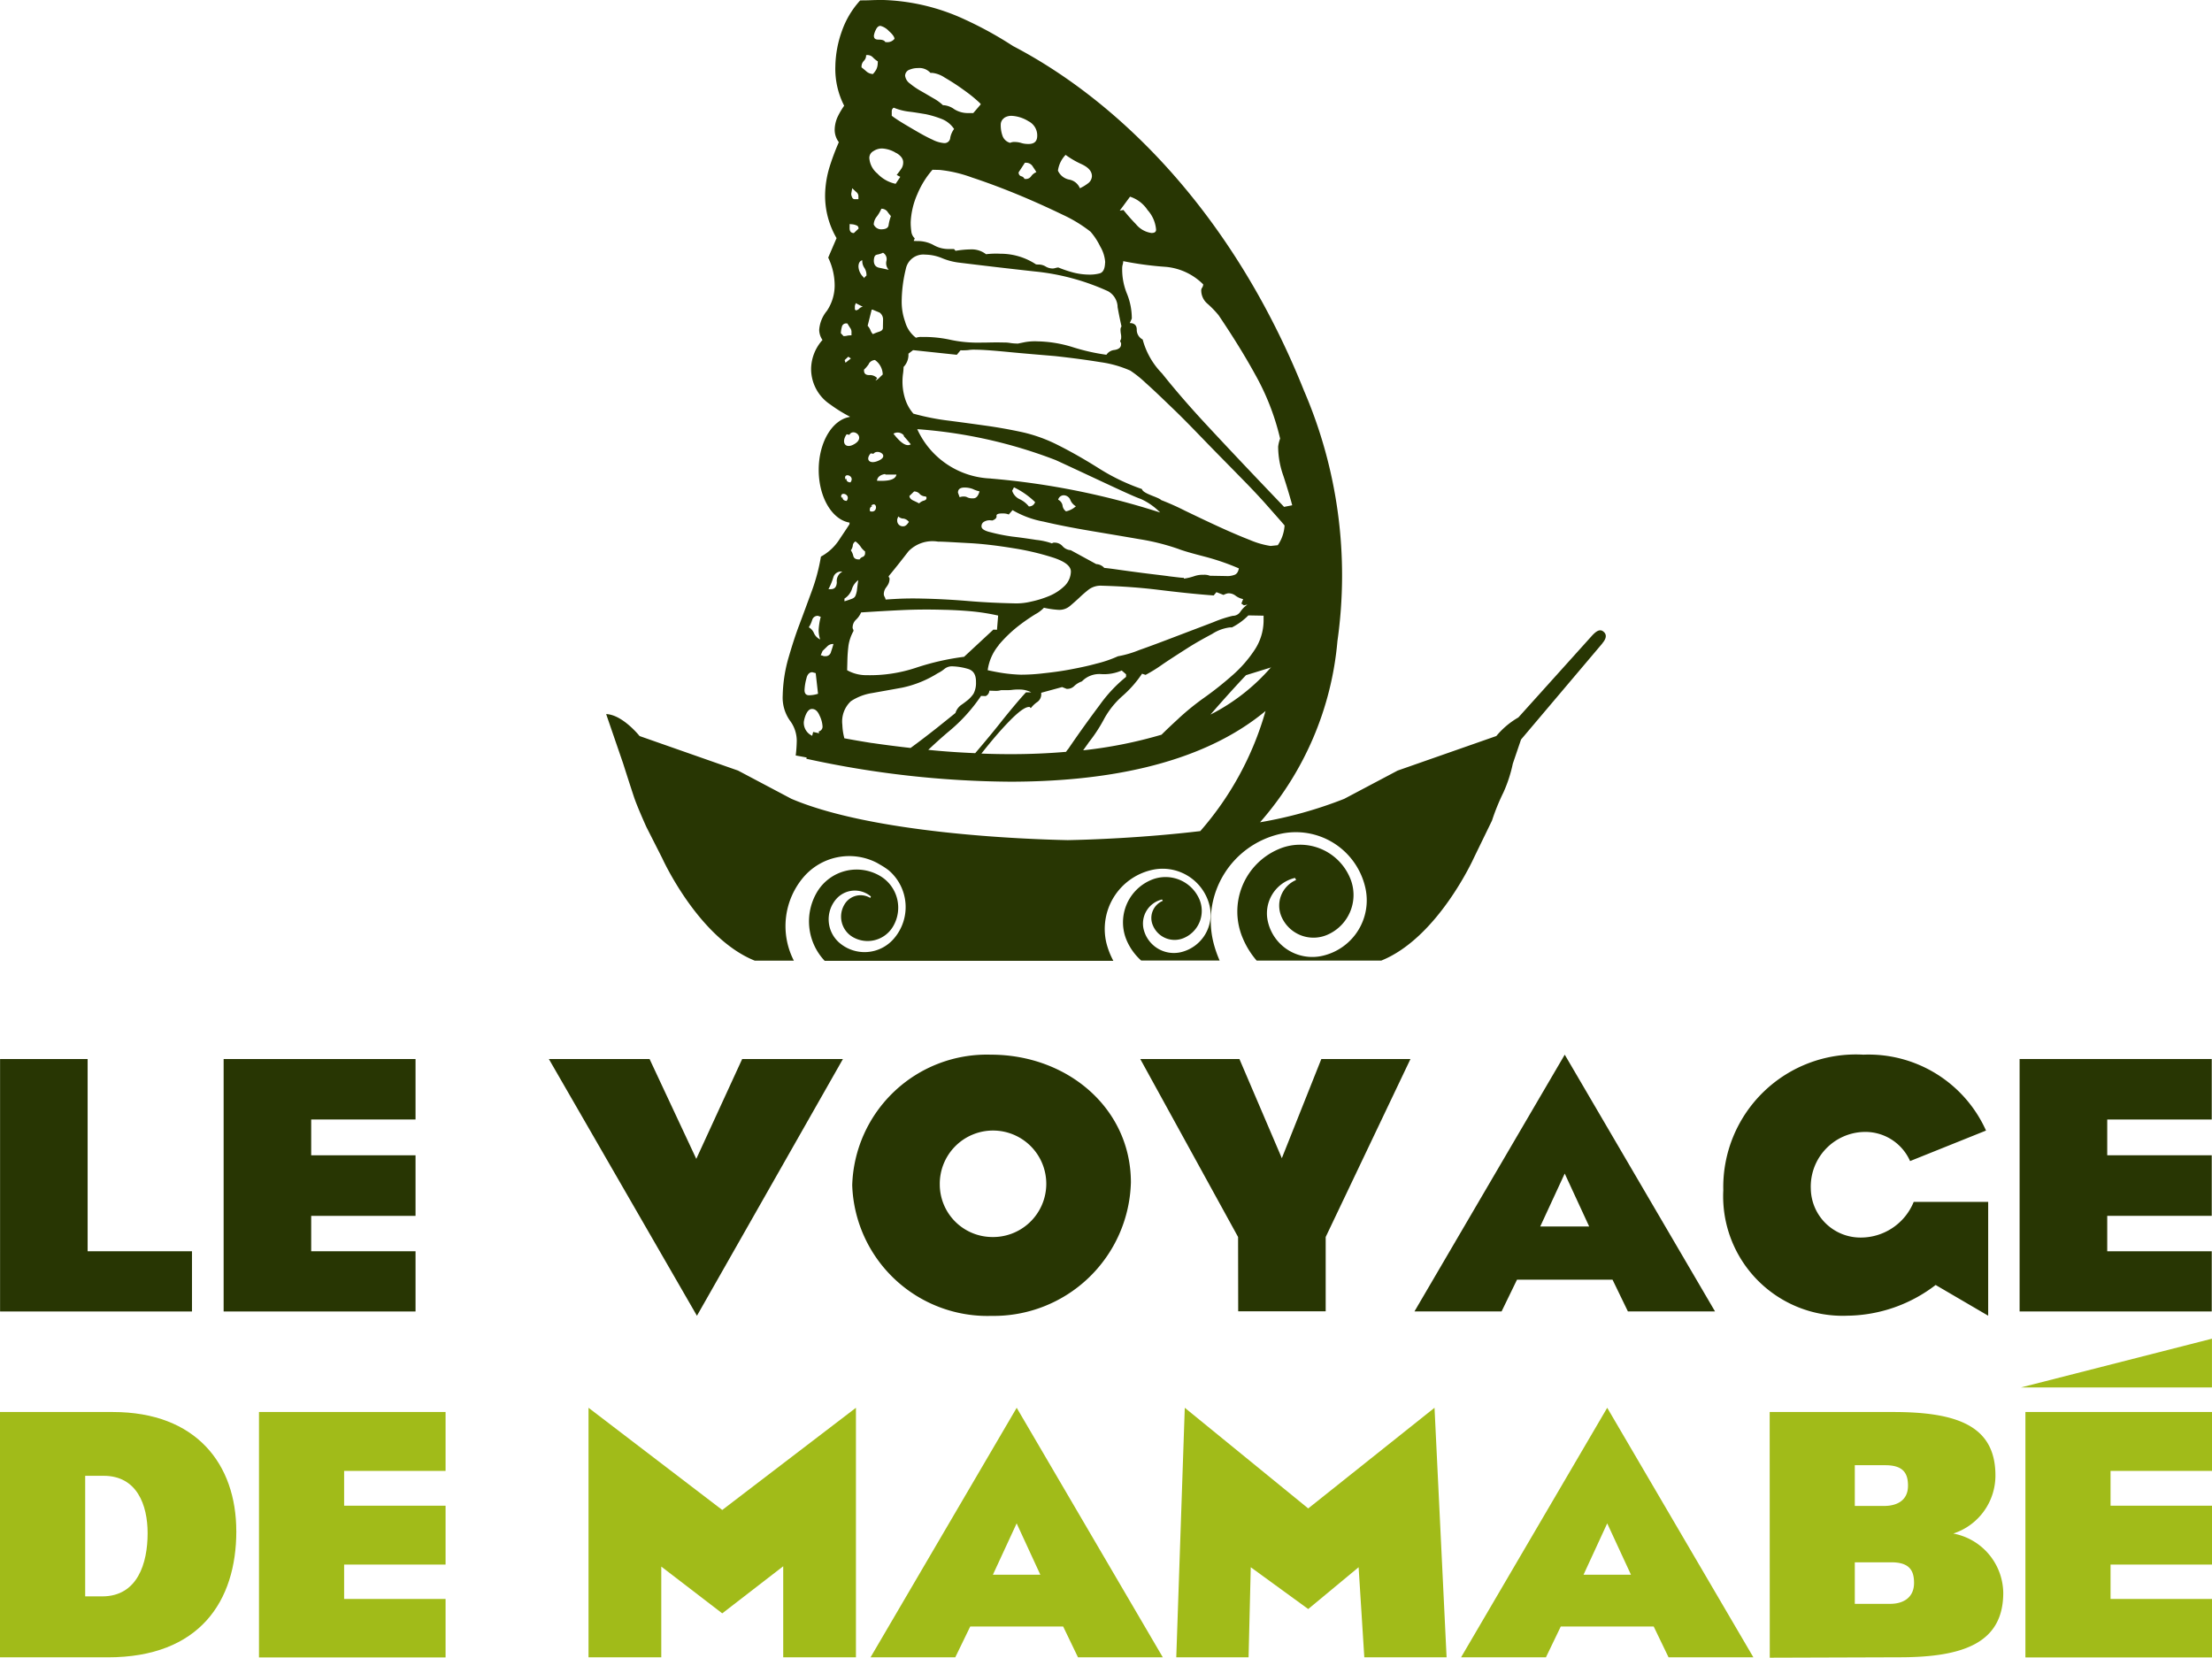 <svg xmlns="http://www.w3.org/2000/svg" width="95.242" height="71.382" viewBox="0 0 95.242 71.382"><g transform="translate(-523.712 144.791)"><g transform="translate(523.712 -144.791)"><g transform="translate(0 0)"><path d="M561.1,68h4.493v2.591h-8.263V59.721h3.77Z" transform="translate(-557.327 -14.12)" fill="#283603"/><path d="M601.67,62.326h-4.493v1.54h4.493v2.608h-4.493V68h4.493v2.591h-8.263V59.721h8.263Z" transform="translate(-583.778 -14.12)" fill="#283603"/><path d="M654.216,59.721h4.338l-6.286,11.056-6.376-11.056h4.336l2.012,4.3Z" transform="translate(-622.26 -14.12)" fill="#283603"/><path d="M694.848,64.641a5.8,5.8,0,0,1,5.97-5.623c3.312,0,6.029,2.322,6.029,5.5a5.907,5.907,0,0,1-6,5.748A5.828,5.828,0,0,1,694.848,64.641Zm5.97,2.228a2.293,2.293,0,1,0-2.2-2.259A2.267,2.267,0,0,0,700.818,66.869Z" transform="translate(-658.154 -13.604)" fill="#283603"/><path d="M745.542,67.385l-4.211-7.663H745.6l1.826,4.27,1.7-4.27h3.838l-3.65,7.663v3.2h-3.767Z" transform="translate(-692.234 -14.12)" fill="#283603"/><path d="M789.336,70.073h-3.751l6.47-11.055,6.47,11.055h-3.751l-.662-1.367H790ZM791,66.416h2.107l-1.053-2.279Z" transform="translate(-724.682 -13.604)" fill="#283603"/><path d="M843.453,63.6a2.107,2.107,0,0,0-2.015-1.254,2.353,2.353,0,0,0-2.259,2.447,2.138,2.138,0,0,0,2.137,2.1,2.461,2.461,0,0,0,2.293-1.535h3.207v4.9l-2.262-1.323a6.352,6.352,0,0,1-3.8,1.323,5.146,5.146,0,0,1-5.343-5.4,5.71,5.71,0,0,1,6.031-5.84,5.544,5.544,0,0,1,5.281,3.268Z" transform="translate(-761.211 -13.604)" fill="#283603"/><path d="M891.51,62.326h-4.5v1.54h4.5v2.608h-4.5V68h4.5v2.591h-8.273V59.721h8.273Z" transform="translate(-796.279 -14.12)" fill="#283603"/><path d="M560.986,124.628h.732c1.529,0,1.956-1.434,1.956-2.719,0-1.219-.459-2.473-1.894-2.473h-.794Zm6.507-2.808c0,3.006-1.572,5.432-5.529,5.432h-4.646V116.689h4.858C565.782,116.689,567.492,118.95,567.492,121.82Z" transform="translate(-557.318 -55.888)" fill="#a1bb19"/><path d="M607.145,119.224h-4.368v1.5h4.368v2.535h-4.368v1.481h4.368v2.516h-8.034V116.689h8.034Z" transform="translate(-587.96 -55.888)" fill="#a1bb19"/><path d="M652.293,116.006l5.758,4.4,5.756-4.4v10.745h-3.131V122.83l-2.625,2.028-2.625-2.014v3.907h-3.133Z" transform="translate(-626.953 -55.387)" fill="#a1bb19"/><path d="M703.068,123.195h2.043l-1.02-2.212Zm-1.62,3.556H697.8l6.293-10.745,6.291,10.745h-3.652l-.639-1.328h-4Z" transform="translate(-660.317 -55.387)" fill="#a1bb19"/><path d="M747.506,116.006l5.315,4.334,5.438-4.334.52,10.745h-3.543l-.245-3.879-2.17,1.8-2.474-1.8-.094,3.879h-3.113Z" transform="translate(-696.493 -55.387)" fill="#a1bb19"/><path d="M798.373,123.195h2.043l-1.023-2.212Zm-1.619,3.556H793.1l6.293-10.745,6.293,10.745h-3.652l-.64-1.328h-4Z" transform="translate(-730.191 -55.387)" fill="#a1bb19"/><path d="M849.119,124.048c0-.518-.184-.887-.977-.887h-1.574v1.788H848.1C848.629,124.949,849.119,124.7,849.119,124.048Zm-.26-4.181c0-.519-.184-.887-.977-.887h-1.314v1.754h1.268C848.35,120.733,848.858,120.521,848.858,119.867Zm-5.956-3.178h5.32c2.807,0,4.4.625,4.4,2.733a2.625,2.625,0,0,1-1.814,2.5,2.635,2.635,0,0,1,2.151,2.551c0,2.122-1.65,2.777-4.458,2.777l-5.595.018Z" transform="translate(-766.706 -55.888)" fill="#a1bb19"/><path d="M892.208,119.224H887.84v1.5h4.368v2.535H887.84v1.481h4.368v2.516h-8.034V116.689h8.034Z" transform="translate(-796.966 -55.888)" fill="#a1bb19"/><path d="M698.086-83.991c-.165-.149-.342,0-.5.17l-3.169,3.52a3.469,3.469,0,0,0-.949.8l-4.25,1.488-2.3,1.217a18.143,18.143,0,0,1-3.624,1.009,13.612,13.612,0,0,0,3.332-7.805,20.1,20.1,0,0,0-1.439-10.777c-3.079-7.691-8.02-12.491-12.532-14.844a16.038,16.038,0,0,0-2.071-1.141,8.993,8.993,0,0,0-3.5-.84c-.179,0-.351,0-.506.007s-.32.01-.5.01a3.813,3.813,0,0,0-.787,1.316,4.7,4.7,0,0,0-.283,1.514,3.48,3.48,0,0,0,.379,1.705,3.394,3.394,0,0,0-.281.479,1.392,1.392,0,0,0-.127.554.881.881,0,0,0,.179.537,10.182,10.182,0,0,0-.41,1.1,4.378,4.378,0,0,0-.181,1.132,3.621,3.621,0,0,0,.493,1.9l-.36.839a2.775,2.775,0,0,1,.278,1.2,1.972,1.972,0,0,1-.334,1.092,1.45,1.45,0,0,0-.332.816.78.78,0,0,0,.142.438,1.906,1.906,0,0,0-.49,1.219,1.839,1.839,0,0,0,.831,1.563,6.237,6.237,0,0,0,.841.521l-.019.014c-.745.128-1.326,1.09-1.326,2.278s.584,2.148,1.328,2.269a.531.531,0,0,1-.007.077c-.139.217-.285.429-.436.658a2.18,2.18,0,0,1-.789.729,8.206,8.206,0,0,1-.4,1.5c-.179.486-.356.973-.539,1.457s-.335.978-.478,1.471a6.372,6.372,0,0,0-.229,1.556,1.715,1.715,0,0,0,.305,1.07,1.452,1.452,0,0,1,.3.874,5.719,5.719,0,0,1-.045.636c.139.026.3.054.473.089l-.016.052a42.179,42.179,0,0,0,8.8.988c3.768-.005,8.062-.627,10.972-3.044a13.392,13.392,0,0,1-2.809,5.171c-2.422.288-4.687.37-5.709.389-1.944-.04-8.4-.293-11.894-1.778l-2.3-1.217L656.578-79.5s-.731-.92-1.439-.946l.735,2.138s.278.877.459,1.419c.134.413.54,1.308.54,1.308l.677,1.334s1.546,3.436,3.986,4.418h1.685a3.252,3.252,0,0,1,.42-3.6,2.592,2.592,0,0,1,3.141-.62c.068.037.135.078.205.118a3.044,3.044,0,0,1,.32.215,2.078,2.078,0,0,1,.224,2.935,1.662,1.662,0,0,1-2.346.186,1.334,1.334,0,0,1-.146-1.879,1.064,1.064,0,0,1,1.5-.116l-.028.061a.805.805,0,0,0-1.112.283,1.017,1.017,0,0,0,.349,1.395,1.272,1.272,0,0,0,1.742-.446,1.584,1.584,0,0,0-.549-2.174,1.985,1.985,0,0,0-2.721.688,2.474,2.474,0,0,0,.327,2.961h12.43a3.4,3.4,0,0,1-.3-.771,2.606,2.606,0,0,1,1.929-3.134A2.08,2.08,0,0,1,681.12-72.2a1.663,1.663,0,0,1-1.23,2.006,1.339,1.339,0,0,1-1.609-.988,1.065,1.065,0,0,1,.792-1.28l.035.057a.8.8,0,0,0-.426,1.064,1.011,1.011,0,0,0,1.329.538,1.269,1.269,0,0,0,.67-1.669A1.587,1.587,0,0,0,678.6-73.3a1.979,1.979,0,0,0-1.048,2.6,2.481,2.481,0,0,0,.624.867h3.378a4.924,4.924,0,0,1-.278-.82,3.842,3.842,0,0,1,2.846-4.623A3.067,3.067,0,0,1,687.82-73,2.45,2.45,0,0,1,686-70.041a1.96,1.96,0,0,1-2.366-1.457,1.568,1.568,0,0,1,1.164-1.893l.05.089a1.2,1.2,0,0,0-.634,1.573,1.5,1.5,0,0,0,1.97.79,1.868,1.868,0,0,0,.98-2.462,2.333,2.333,0,0,0-3.065-1.231,2.92,2.92,0,0,0-1.546,3.843,3.584,3.584,0,0,0,.594.957h5.369c2.436-.981,3.982-4.418,3.982-4.418l.782-1.608a9.257,9.257,0,0,1,.49-1.207,5.964,5.964,0,0,0,.407-1.245l.354-1.04,3.513-4.152-.024.022C698.168-83.647,698.26-83.846,698.086-83.991Zm-14.03-3.727-.308.033a3.646,3.646,0,0,1-.884-.254c-.432-.168-.9-.37-1.4-.6s-.963-.453-1.414-.67a10.8,10.8,0,0,0-1.01-.45c-.123-.133-.789-.273-.832-.477a8.857,8.857,0,0,1-1.856-.892c-.594-.374-1.187-.714-1.772-1.007a6.569,6.569,0,0,0-1.5-.544c-.532-.116-1.056-.21-1.577-.283s-1.053-.146-1.578-.214a10.335,10.335,0,0,1-1.557-.306A1.8,1.8,0,0,1,668-94.06a2.431,2.431,0,0,1-.1-.793,2.241,2.241,0,0,1,.024-.268,2.358,2.358,0,0,0,.021-.272.75.75,0,0,0,.209-.571l.2-.153,1.883.2.16-.193a2.742,2.742,0,0,0,.33-.009,1.609,1.609,0,0,1,.334-.016c.3,0,.778.038,1.419.1s1.308.116,2,.175c.7.078,1.343.162,1.947.261a4.776,4.776,0,0,1,1.282.364,4.9,4.9,0,0,1,.664.533c.339.3.733.682,1.192,1.123s.931.932,1.432,1.45.983,1,1.453,1.484c.459.464.863.894,1.2,1.278s.573.646.7.8A1.67,1.67,0,0,1,684.057-87.717ZM665.772-84.1a.136.136,0,0,1-.021-.082.46.46,0,0,1,.144-.325.922.922,0,0,0,.221-.316c.593-.038,1.181-.073,1.758-.1s1.167-.031,1.755-.014c.413.007.823.03,1.22.065a9.212,9.212,0,0,1,1.168.184l-.05.611-.157-.005-1.26,1.17a10.942,10.942,0,0,0-2.076.473,6.254,6.254,0,0,1-2.113.318,1.684,1.684,0,0,1-.846-.213l.012-.467a6.159,6.159,0,0,1,.049-.616,1.906,1.906,0,0,1,.214-.608A.161.161,0,0,0,665.772-84.1Zm.316-3.567a.8.8,0,0,0,.2.219v.08a.163.163,0,0,1-.1.154.223.223,0,0,0-.134.108l-.04,0c-.127,0-.2-.045-.231-.139a.71.71,0,0,0-.108-.252.45.45,0,0,0,.083-.194.218.218,0,0,1,.118-.189A1.019,1.019,0,0,1,666.088-87.667Zm-.052-10.238a.22.22,0,0,1-.153.073l-.035-.042,0-.151.038-.116.306.158A.242.242,0,0,0,666.036-97.905Zm1.6-6.7c.2.12.3.259.292.413a.465.465,0,0,1-.1.29c-.059.09-.125.17-.179.241l.155.082-.2.3a1.494,1.494,0,0,1-.787-.443.95.95,0,0,1-.346-.665.329.329,0,0,1,.177-.3.656.656,0,0,1,.376-.113A1.262,1.262,0,0,1,667.634-104.6Zm-.2-1.606,0-.193a.173.173,0,0,1,.085-.153,2.516,2.516,0,0,0,.67.172c.24.028.478.071.709.108a4.306,4.306,0,0,1,.671.2,1.139,1.139,0,0,1,.549.437.934.934,0,0,0-.165.374.245.245,0,0,1-.273.233,1.338,1.338,0,0,1-.5-.151c-.2-.09-.417-.207-.646-.34s-.445-.259-.65-.384S667.537-106.132,667.436-106.209Zm.82,14.15c-.258.158-.594-.269-.747-.458a.348.348,0,0,1,.445.071v.033C668.055-92.3,668.164-92.178,668.257-92.058Zm11.093,5.677c-.353-.047-.735-.089-1.134-.141s-.756-.1-1.091-.148-.514-.066-.537-.066a.493.493,0,0,0-.346-.165l-1.1-.6a.507.507,0,0,1-.349-.17.451.451,0,0,0-.341-.154.151.151,0,0,0-.116.033,2.9,2.9,0,0,0-.676-.151c-.318-.049-.659-.1-1.018-.141a7.874,7.874,0,0,1-.94-.186c-.271-.061-.4-.148-.4-.253a.217.217,0,0,1,.118-.207.482.482,0,0,1,.233-.059l.118.01c.128-.05.189-.111.177-.194s.087-.115.3-.108a.557.557,0,0,1,.226.045l.164-.189a4.1,4.1,0,0,0,1.338.495c.61.144,1.277.272,1.995.394s1.423.238,2.114.359a9.7,9.7,0,0,1,1.691.422c.222.087.6.193,1.1.323a10.181,10.181,0,0,1,1.506.515c-.026.154-.094.253-.2.283a.845.845,0,0,1-.346.047l-.7-.012a.622.622,0,0,0-.266-.042,1.13,1.13,0,0,0-.427.066,2.435,2.435,0,0,1-.426.1v-.035C679.934-86.31,679.72-86.338,679.35-86.382Zm-12.8-3.039c.264-.224.31.349-.047.243-.029-.1,0-.188.1-.219Zm-.024-2.25.125.019c.16-.229.723.08.208.3C666.477-91.185,666.29-91.407,666.53-91.671Zm.618.889.028.025c.156,0,.316,0,.467,0-.054.3-.6.274-.836.266C666.811-90.662,666.971-90.757,667.148-90.782Zm-.354-9.443a1.033,1.033,0,0,0,.271-.084.316.316,0,0,1,.149.344.412.412,0,0,0,.1.392c-.123-.028-.266-.059-.415-.09s-.233-.132-.229-.318C666.674-100.131,666.709-100.209,666.794-100.225Zm-.129-1.294a.575.575,0,0,1,.129-.344,1.612,1.612,0,0,0,.2-.341.322.322,0,0,1,.254.116,1.739,1.739,0,0,0,.158.2,1.853,1.853,0,0,0-.1.387c-.017.13-.129.184-.333.184A.35.35,0,0,1,666.665-101.518Zm.561,15.581a.526.526,0,0,0,.12-.326.079.079,0,0,0-.018-.059.1.1,0,0,1-.021-.057c.348-.42.633-.788.858-1.078a1.447,1.447,0,0,1,1.265-.412c.257,0,.7.031,1.333.064s1.267.115,1.925.222a11.414,11.414,0,0,1,1.722.408c.5.168.747.365.744.6a.9.9,0,0,1-.268.611,2.124,2.124,0,0,1-.653.431,4.407,4.407,0,0,1-.792.247,2.673,2.673,0,0,1-.716.076c-.667-.014-1.327-.045-1.982-.1s-1.317-.092-1.989-.106c-.278-.007-.546-.007-.791,0s-.505.022-.787.042a.306.306,0,0,0-.042-.116.255.255,0,0,1-.035-.12A.487.487,0,0,1,667.226-85.937Zm.446-2.862.007-.04.042-.115a.337.337,0,0,0,.229.094.363.363,0,0,1,.229.142c-.085.132-.16.191-.24.189A.24.24,0,0,1,667.673-88.8Zm2.62-1.179c0-.153.1-.226.313-.219a.975.975,0,0,1,.33.064,1.26,1.26,0,0,0,.285.1c-.057.207-.148.307-.281.3a.513.513,0,0,1-.228-.035.312.312,0,0,0-.155-.043.455.455,0,0,0-.191.031Zm2.331-.076.08-.153a3.428,3.428,0,0,1,.91.637.272.272,0,0,1-.269.186,1.1,1.1,0,0,0-.4-.314A.6.6,0,0,1,672.624-90.054Zm1.983.38a.253.253,0,0,1,.238-.191.314.314,0,0,1,.286.2.548.548,0,0,0,.24.274.927.927,0,0,1-.424.219.351.351,0,0,1-.151-.253A.343.343,0,0,0,674.607-89.674Zm-2.907-.913a3.624,3.624,0,0,1-3.16-2.124,20.645,20.645,0,0,1,5.963,1.332c1.673.769,3.3,1.557,3.661,1.672a2.768,2.768,0,0,1,.836.585A32.748,32.748,0,0,0,671.7-90.587Zm-3.051.672a.369.369,0,0,0,.25.1l.038.031,0,.043c0,.054-.043.09-.116.108a.459.459,0,0,0-.2.118c-.052-.028-.137-.071-.247-.121s-.17-.12-.17-.2l.2-.193A.318.318,0,0,1,668.649-89.915Zm-2.071-7.941.042,0,.3.125a.363.363,0,0,1,.148.312l-.007.351c0,.076-.062.132-.177.165a2.176,2.176,0,0,0-.254.1.487.487,0,0,1-.111-.186.734.734,0,0,0-.115-.175Zm-.125,2.33a.326.326,0,0,1,.265-.163.782.782,0,0,1,.336.624c-.054.052-.108.1-.16.156a.719.719,0,0,1-.154.106l.074-.108a.431.431,0,0,0-.34-.128c-.154,0-.227-.068-.226-.2v-.035A1.466,1.466,0,0,0,666.453-95.526Zm5.591,12.112a5.809,5.809,0,0,1,.813-.792,8.419,8.419,0,0,1,.771-.538,1.419,1.419,0,0,0,.367-.278,3.8,3.8,0,0,0,.613.09.706.706,0,0,0,.507-.165c.13-.109.261-.226.4-.354a5.248,5.248,0,0,1,.414-.359.866.866,0,0,1,.565-.16c.825.023,1.624.078,2.41.174s1.584.186,2.4.245l.118-.142.305.12a.69.69,0,0,1,.195-.07.487.487,0,0,1,.32.1.818.818,0,0,0,.33.149l-.076.193.109.076.154-.035a1.228,1.228,0,0,0-.3.3.388.388,0,0,1-.334.186,5.053,5.053,0,0,0-.834.274c-.476.182-1,.38-1.577.6s-1.112.424-1.616.6a4.491,4.491,0,0,1-.917.268,5.21,5.21,0,0,1-.935.319c-.359.1-.737.177-1.122.25s-.768.123-1.143.163a8.177,8.177,0,0,1-.98.061,6.72,6.72,0,0,1-.716-.061c-.247-.035-.481-.082-.712-.132A2.124,2.124,0,0,1,672.044-83.414Zm8.809-15.528a.291.291,0,0,1-.045.136.2.2,0,0,0-.04.134.749.749,0,0,0,.276.566,4.224,4.224,0,0,1,.472.49c.566.839,1.1,1.688,1.572,2.547a10.5,10.5,0,0,1,1.076,2.764,1.541,1.541,0,0,0-.085.346A3.78,3.78,0,0,0,684.3-90.7c.155.476.283.9.379,1.263l-.351.069c-.278-.293-.747-.781-1.393-1.462s-1.324-1.4-2.014-2.145-1.307-1.46-1.845-2.136a3.3,3.3,0,0,1-.836-1.464.47.47,0,0,1-.255-.427c0-.181-.1-.28-.3-.28l.087-.194a2.815,2.815,0,0,0-.214-1.084,2.752,2.752,0,0,1-.2-1.08.56.56,0,0,1,.021-.158.551.551,0,0,0,.023-.151,14.271,14.271,0,0,0,1.826.245A2.6,2.6,0,0,1,680.853-98.942Zm-3.151-3.78a1.429,1.429,0,0,1,.756.577,1.427,1.427,0,0,1,.365.842c0,.1-.064.144-.2.144a1.05,1.05,0,0,1-.665-.377,8.011,8.011,0,0,1-.54-.613l-.16.029Zm-.54,4.73c.064.365.127.649.172.858a.229.229,0,0,0-.042.146,1.107,1.107,0,0,0,.017.179.624.624,0,0,1,.01.177.121.121,0,0,1-.021.073.2.2,0,0,0-.021.078.132.132,0,0,1,.039.116c0,.132-.094.21-.275.243a.468.468,0,0,0-.356.207,8.71,8.71,0,0,1-1.458-.33,5.4,5.4,0,0,0-1.5-.247,2.489,2.489,0,0,0-.537.031l-.314.064a2.349,2.349,0,0,1-.313-.022,1.49,1.49,0,0,0-.3-.024c-.207-.005-.412-.005-.62,0s-.414.005-.615.005A5.521,5.521,0,0,1,670-96.554a5.382,5.382,0,0,0-1.021-.129h-.229a.648.648,0,0,0-.271.033,1.291,1.291,0,0,1-.467-.691,2.543,2.543,0,0,1-.148-.868,6.027,6.027,0,0,1,.179-1.408.767.767,0,0,1,.832-.613,1.957,1.957,0,0,1,.729.153,2.744,2.744,0,0,0,.725.191c1,.123,2.1.253,3.275.382a9.956,9.956,0,0,1,3.143.849A.807.807,0,0,1,677.161-97.992Zm-.534-1.9c-.007.281-.087.439-.245.476a1.68,1.68,0,0,1-.464.049,2.822,2.822,0,0,1-.672-.092,5.072,5.072,0,0,1-.634-.215.781.781,0,0,0-.114.021.488.488,0,0,1-.118.023.589.589,0,0,1-.323-.092.6.6,0,0,0-.327-.078l-.078-.007a2.765,2.765,0,0,0-1.534-.458,3.563,3.563,0,0,0-.617.021,1,1,0,0,0-.651-.208,4.271,4.271,0,0,0-.662.061l-.066-.077-.236,0a1.286,1.286,0,0,1-.652-.175,1.429,1.429,0,0,0-.691-.168l-.157-.005.045-.113a.465.465,0,0,1-.148-.307,2.677,2.677,0,0,1-.026-.391,3.357,3.357,0,0,1,.29-1.212,3.8,3.8,0,0,1,.648-1.042l.308.007a5.71,5.71,0,0,1,1.383.323q.954.315,1.993.743c.688.285,1.331.578,1.93.867a5.966,5.966,0,0,1,1.193.729,2.851,2.851,0,0,1,.41.625A1.545,1.545,0,0,1,676.627-99.893Zm-3.728-3.871.274-.42h.047a.334.334,0,0,1,.28.142c.063.1.122.175.167.262a.516.516,0,0,0-.231.188.27.27,0,0,1-.236.106h-.043a.2.2,0,0,0-.148-.118A.158.158,0,0,1,672.9-103.764Zm2.024-.762a3.768,3.768,0,0,0,.665.391c.32.144.472.316.472.53a.406.406,0,0,1-.184.319,1.8,1.8,0,0,1-.334.2.611.611,0,0,0-.469-.374.67.67,0,0,1-.476-.384A1.213,1.213,0,0,1,674.923-104.526Zm-2.646-1.586a.557.557,0,0,1,.33-.092,1.524,1.524,0,0,1,.723.233.683.683,0,0,1,.374.646c-.007.229-.137.34-.395.332a.973.973,0,0,1-.285-.04.956.956,0,0,0-.292-.045.385.385,0,0,0-.193.037.478.478,0,0,1-.335-.321,1.351,1.351,0,0,1-.07-.464A.347.347,0,0,1,672.277-106.112ZM668.22-108.2a.9.9,0,0,1,.342-.063.64.64,0,0,1,.539.207h.073a1.2,1.2,0,0,1,.538.2c.226.132.459.278.69.441s.426.305.6.455.266.231.266.26l-.322.375-.231,0a1.1,1.1,0,0,1-.593-.17.888.888,0,0,0-.445-.169l-.035,0a2.077,2.077,0,0,0-.38-.28c-.176-.1-.36-.212-.553-.321a3.227,3.227,0,0,1-.493-.335.484.484,0,0,1-.205-.337A.285.285,0,0,1,668.22-108.2Zm-1.47-1.712c.057-.116.12-.168.2-.168a.761.761,0,0,1,.366.226c.158.136.238.257.238.332a.391.391,0,0,1-.351.142h-.042c-.042-.078-.142-.109-.287-.108s-.207-.045-.207-.172A.791.791,0,0,1,666.75-109.909Zm-.518,1.341a.326.326,0,0,0,.1-.252l.042,0a.323.323,0,0,1,.251.1,1.179,1.179,0,0,0,.212.173l-.007.124a.61.61,0,0,1-.061.226,1.052,1.052,0,0,1-.142.193.447.447,0,0,1-.268-.1c-.082-.071-.153-.132-.224-.186l0-.033A.343.343,0,0,1,666.232-108.569Zm-.064,8.582a.52.52,0,0,0,.09.33.57.57,0,0,1,.09.33l-.123.116,0-.042a.661.661,0,0,1-.222-.464C666.006-99.874,666.067-99.964,666.168-99.987Zm-.434-3.1c.059.055.115.111.175.163a.229.229,0,0,1,.092.194v.116l-.16,0a.123.123,0,0,1-.113-.085.362.362,0,0,1-.037-.151Zm-.111,1.542.076.009a.543.543,0,0,1,.2.043.134.134,0,0,1,.106.148l-.2.188c-.127,0-.189-.078-.184-.229Zm-.379,4.7a1.272,1.272,0,0,1,.044-.271.184.184,0,0,1,.2-.149l.036,0c.05.08.09.148.126.2a.294.294,0,0,1,.052.193v.12a.931.931,0,0,0-.174.012.511.511,0,0,1-.17.019Zm.2,1.273-.036-.114.156-.146.113.075Zm.047,3.079.121.024c.162-.306.723.108.212.4C665.438-91.841,665.247-92.143,665.491-92.49Zm0,2.869c-.108-.007-.181-.055-.174-.165l-.042.038C665.157-90.07,665.715-89.917,665.491-89.622Zm-.007-.962-.04.037c-.118-.321.435-.167.214.128C665.546-90.428,665.477-90.476,665.484-90.584ZM665.4-85.42a.757.757,0,0,0,.318-.4.782.782,0,0,1,.276-.394c-.029.2-.049.352-.059.455a1.036,1.036,0,0,1-.07.238.261.261,0,0,1-.139.108c-.062.023-.174.066-.327.111Zm-1.39.927a.239.239,0,0,1,.254-.182l.114.042a2.9,2.9,0,0,0-.09.573,1.276,1.276,0,0,0,.066.4.542.542,0,0,1-.264-.264.527.527,0,0,0-.226-.259A1.128,1.128,0,0,0,664.007-84.492Zm-.254,2.544c.036-.2.132-.3.257-.3l.149.04.1.889a1.326,1.326,0,0,1-.39.064c-.128,0-.195-.08-.191-.231A2.283,2.283,0,0,1,663.753-81.948Zm.565,2.332c-.169-.038-.269-.059-.269-.059l-.042.165a.746.746,0,0,1-.136-.085.614.614,0,0,1-.224-.511,1.231,1.231,0,0,1,.1-.342c.073-.148.156-.222.259-.217.134,0,.242.1.321.288a1.2,1.2,0,0,1,.125.45.209.209,0,0,1-.162.229A.131.131,0,0,0,664.318-79.616Zm.5-3.508a.236.236,0,0,1-.253.186.181.181,0,0,1-.1-.017.323.323,0,0,0-.09-.021l.078-.186.219-.213a.34.34,0,0,1,.25-.087C664.9-83.364,664.862-83.244,664.82-83.124Zm.25-3c-.009.212-.1.307-.278.3h-.082a2.763,2.763,0,0,0,.207-.5.347.347,0,0,1,.392-.255A.457.457,0,0,0,665.07-86.126Zm1.522,6.928c-.459-.073-.858-.142-1.2-.207-.006-.026-.009-.052-.016-.074a2.529,2.529,0,0,1-.068-.505A1.193,1.193,0,0,1,665.677-81a2.309,2.309,0,0,1,.915-.351c.379-.068.81-.144,1.3-.234a4.692,4.692,0,0,0,1.522-.618,1.426,1.426,0,0,0,.287-.184.506.506,0,0,1,.332-.115,2.628,2.628,0,0,1,.7.115c.23.076.335.26.33.564a.984.984,0,0,1-.106.5,1.333,1.333,0,0,1-.238.266c-.1.078-.188.15-.3.224a.669.669,0,0,0-.24.339c-.158.13-.427.344-.8.644-.36.283-.735.573-1.133.863C667.648-79.054,667.086-79.127,666.592-79.2Zm2.415.292c.282-.266.567-.525.864-.776a7.2,7.2,0,0,0,1.409-1.547l.2.007a.266.266,0,0,0,.157-.233l.271.009a.748.748,0,0,0,.229-.03l.151,0c.136,0,.238,0,.335-.014a2.109,2.109,0,0,1,.327-.014,1.065,1.065,0,0,1,.493.122h-.229c-.233.248-.565.642-.994,1.172-.377.481-.778.962-1.192,1.446C670.322-78.793,669.646-78.84,669.007-78.906Zm5.935.085c-.792.068-1.588.1-2.37.1q-.649,0-1.277-.025c.414-.523.808-.99,1.2-1.392s.685-.624.862-.615c.028,0,.04.01.04.04h.034a1.255,1.255,0,0,1,.252-.241.4.4,0,0,0,.188-.327v-.084l.9-.245.191.076a.417.417,0,0,0,.33-.12.9.9,0,0,1,.33-.2,1.046,1.046,0,0,1,.824-.315,1.888,1.888,0,0,0,.89-.154l.188.163v.111a6.129,6.129,0,0,0-1.133,1.207c-.438.585-.893,1.214-1.359,1.9C675-78.906,674.968-78.864,674.942-78.821Zm4.847-1.438c-.254.233-.5.462-.738.7a19.166,19.166,0,0,1-3.374.672c.08-.115.167-.231.245-.346a6.651,6.651,0,0,0,.665-1.021,3.643,3.643,0,0,1,.794-.983,4.838,4.838,0,0,0,.831-.948l.153.05a6.378,6.378,0,0,0,.727-.451c.327-.223.685-.451,1.06-.691s.739-.439,1.081-.622a1.793,1.793,0,0,1,.772-.281l.08,0a2.755,2.755,0,0,0,.705-.516l.655.012,0,.231a2.307,2.307,0,0,1-.4,1.264,5.389,5.389,0,0,1-.949,1.078,14.3,14.3,0,0,1-1.2.953A11.048,11.048,0,0,0,679.789-80.259Zm1.366-.163c.547-.629,1.06-1.2,1.534-1.7l1.047-.324s.021-.014.047-.037A8.593,8.593,0,0,1,681.155-80.422Z" transform="translate(-629.04 111.194)" fill="#283603"/><path d="M891.667,106.966h-8.228l8.228-2.1Z" transform="translate(-796.427 -47.222)" fill="#a1bb19"/></g></g></g></svg>